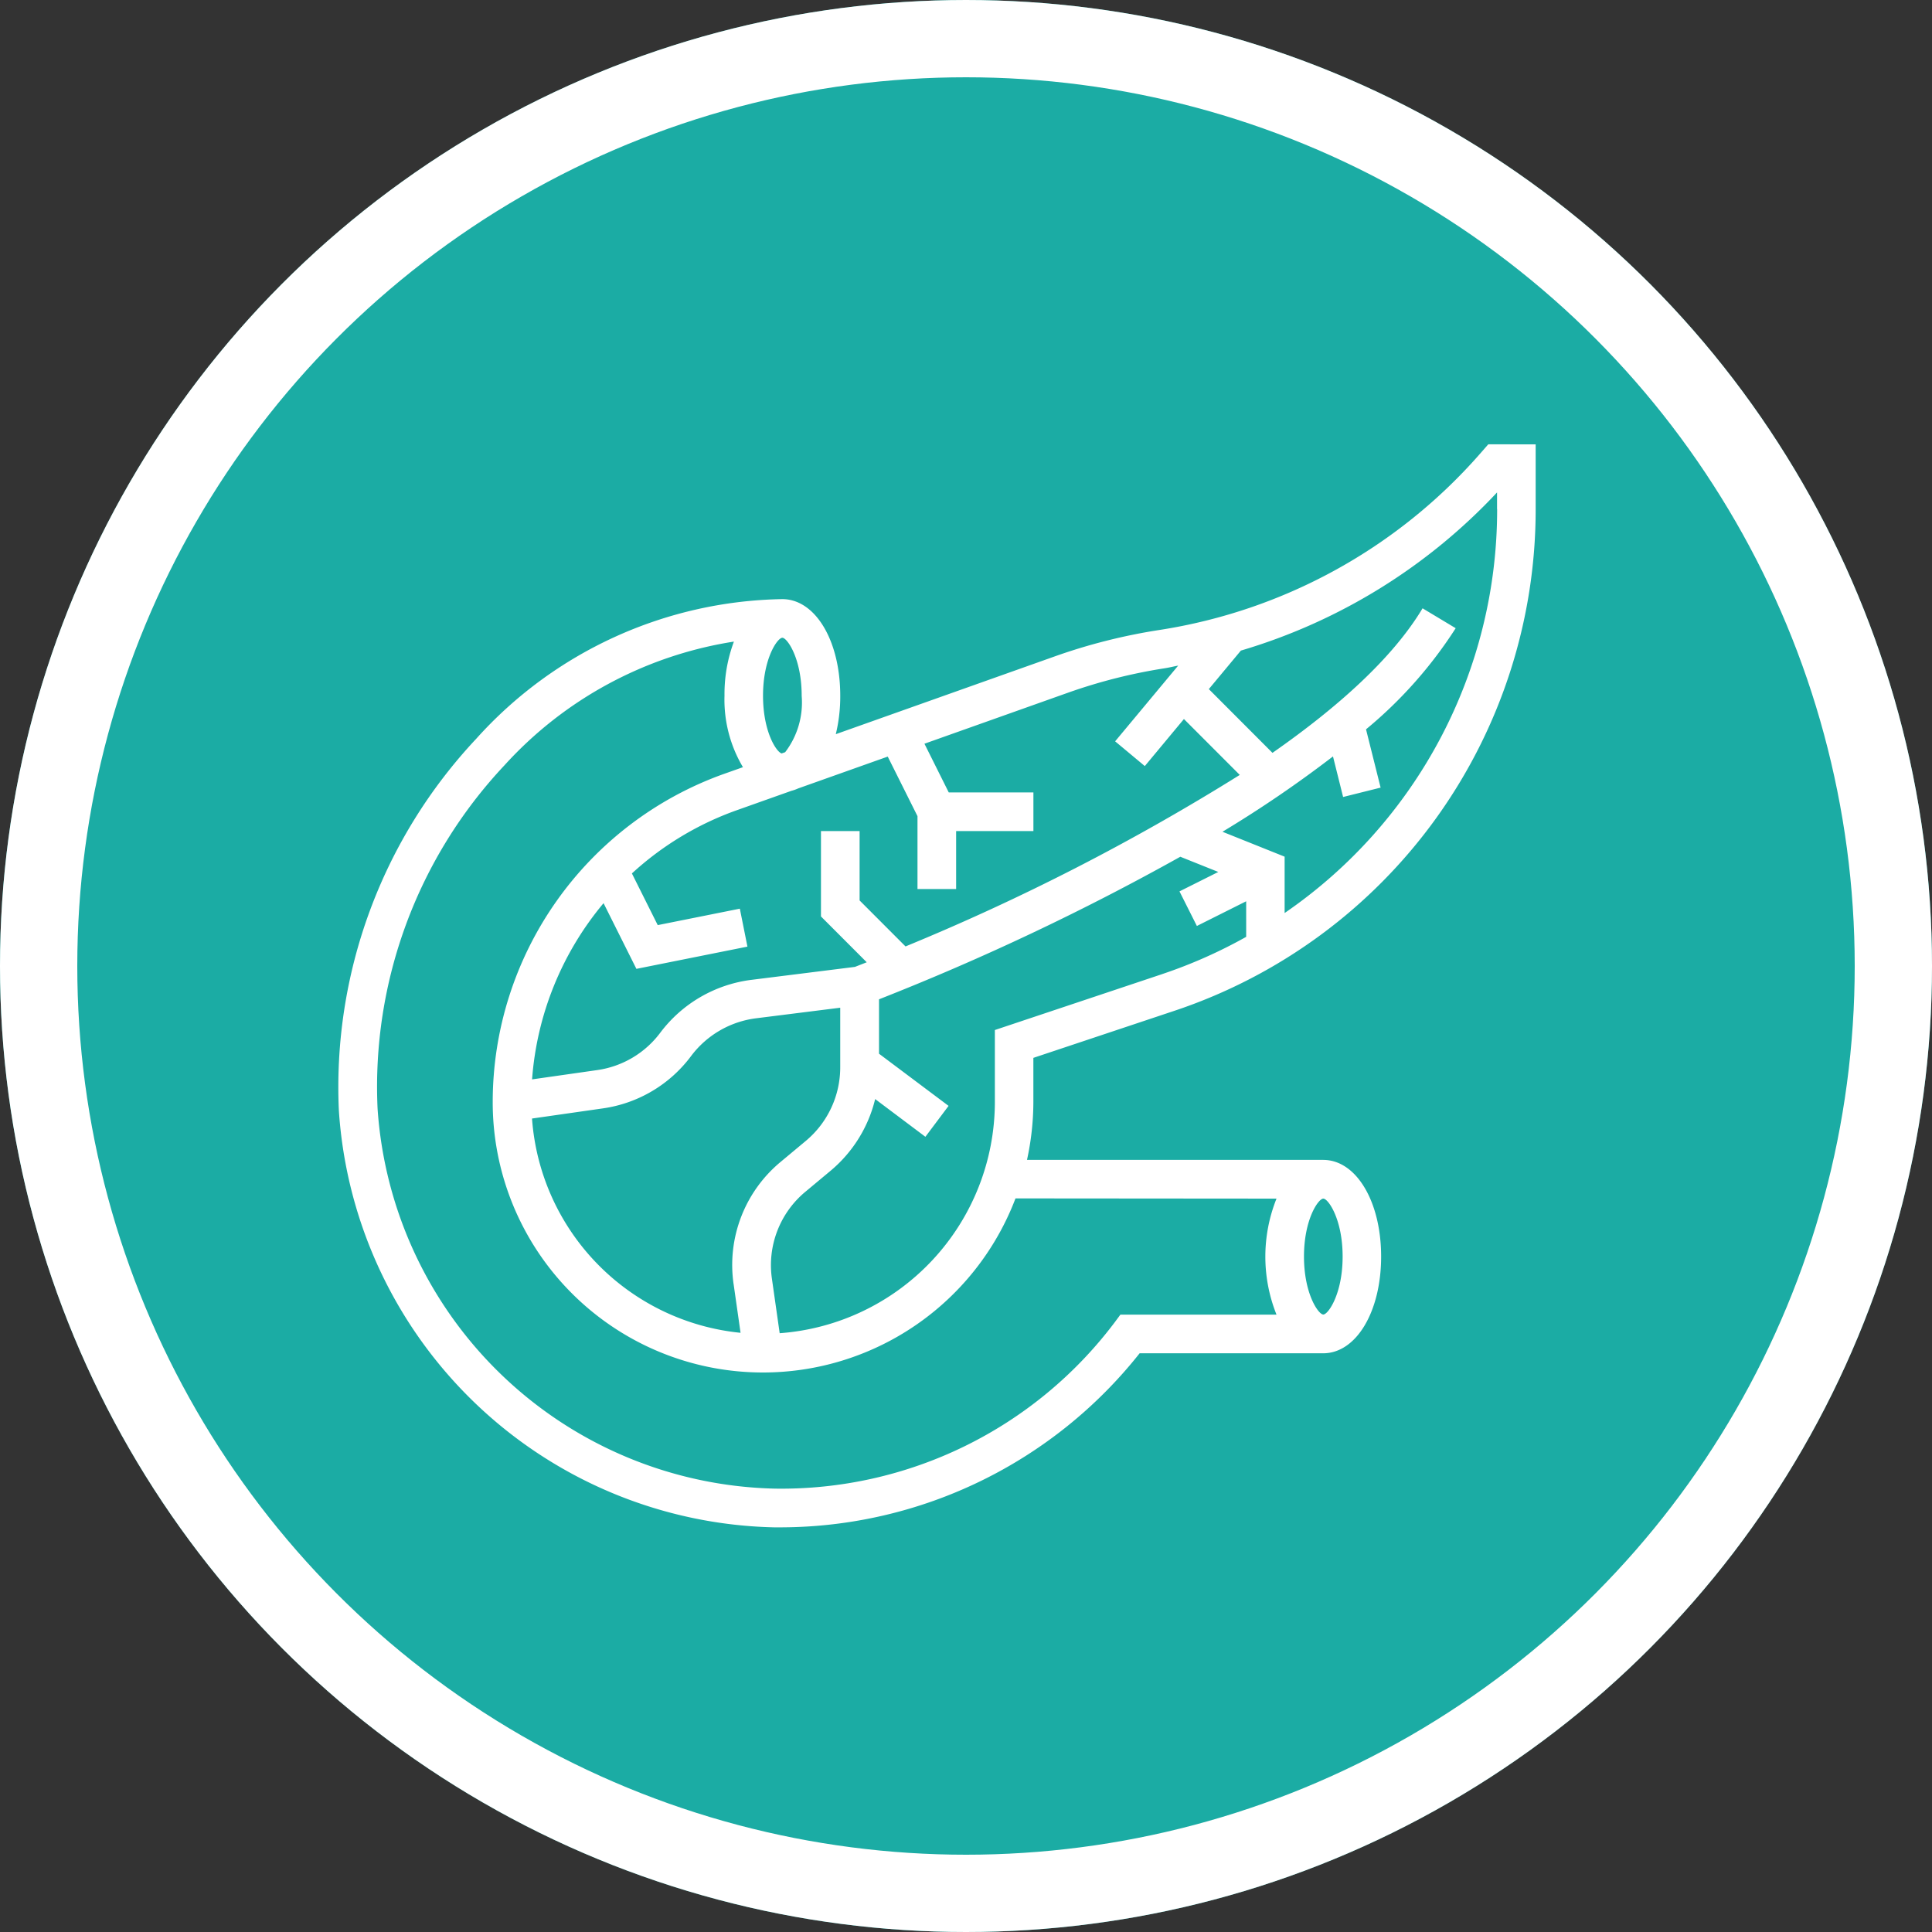 <svg xmlns="http://www.w3.org/2000/svg" width="100" height="100" viewBox="0 0 100 100"><rect x="0" y="0" width="100" height="100" fill="#333333" stroke="none"/><g fill="#1baca4" stroke="#fff" stroke-width="4"><circle cx="50" cy="50" r="50" stroke="none"/><circle cx="50" cy="50" r="48" fill="none"/></g><path d="M14810.683,2563.867a25.327,25.327,0,0,1-11,20.9v-2.917l-3.217-1.289a61.5,61.5,0,0,0,5.72-3.9l.524,2.1,1.941-.485-.755-3.017a22.576,22.576,0,0,0,4.641-5.234l-1.714-1.03c-1.558,2.6-4.422,5.146-7.769,7.482l-3.294-3.3,1.659-1.994a29.662,29.662,0,0,0,13.259-8.186v.859Zm-17.32,24.056-8.678,2.9v3.726a12.013,12.013,0,0,1-11.138,11.967l-.4-2.808a4.936,4.936,0,0,1,1.736-4.518l1.3-1.084a6.971,6.971,0,0,0,2.306-3.71l2.6,1.953,1.2-1.6-3.6-2.7v-2.816a128.082,128.082,0,0,0,15.595-7.379l1.966.787-2.009,1.006.9,1.79,2.552-1.278V2586a25.332,25.332,0,0,1-4.322,1.919Zm5.9,11.626a8.089,8.089,0,0,0,0,6.006h-8.081l-.3.405a21.6,21.6,0,0,1-17.585,8.6,21.09,21.09,0,0,1-20.563-19.675,24.287,24.287,0,0,1,6.563-17.759,20.254,20.254,0,0,1,11.881-6.408,7.769,7.769,0,0,0-.487,2.8,6.832,6.832,0,0,0,.955,3.7l-.979.347a18.039,18.039,0,0,0-11.973,16.973,13.987,13.987,0,0,0,27.059,5Zm3.422,3c0,1.939-.751,3-1,3s-1-1.065-1-3,.747-3,1-3,1,1.065,1,3m-28-29.03a4.23,4.23,0,0,1-.854,2.924l-.183.064c-.274-.081-.963-1.127-.963-2.988,0-1.938.753-3,1-3S14774.686,2571.584,14774.686,2573.522Zm-3.521,30.466.358,2.51a12.015,12.015,0,0,1-10.794-11.091l3.654-.523a6.9,6.9,0,0,0,4.583-2.716,4.984,4.984,0,0,1,3.354-1.949l4.362-.548v3.078a4.959,4.959,0,0,1-1.782,3.816l-1.3,1.084a6.928,6.928,0,0,0-2.436,6.338Zm17.3-30.619a27.716,27.716,0,0,1,5.04-1.272c.225-.035.444-.093.669-.133l-3.263,3.919,1.536,1.281,2.025-2.435,2.89,2.893a115.676,115.676,0,0,1-17.3,8.877l-2.377-2.38v-3.59h-2v4.418l2.369,2.372-.611.239-5.369.672a6.991,6.991,0,0,0-4.705,2.733,4.937,4.937,0,0,1-3.269,1.937l-3.368.481a16.049,16.049,0,0,1,3.7-9.121l1.7,3.4,5.747-1.151-.393-1.964-4.25.851-1.337-2.675a15.908,15.908,0,0,1,5.426-3.271l2.832-1.006a2.079,2.079,0,0,0,.35-.124l4.634-1.647,1.54,3.083v3.772h2v-3h4v-2h-4.382l-1.258-2.521Zm21.761-12.86-.42.48a27.693,27.693,0,0,1-16.6,9.13,29.746,29.746,0,0,0-5.408,1.364l-11.345,4.03a8.268,8.268,0,0,0,.23-1.99c0-2.853-1.29-5-3-5a21.756,21.756,0,0,0-15.85,7.237,26.332,26.332,0,0,0-7.1,19.255,23.1,23.1,0,0,0,22.522,21.552c.138,0,.273,0,.409,0a23.75,23.75,0,0,0,18.515-9.009h9.5c1.709,0,3-2.151,3-5.005s-1.29-5.005-3-5.005h-15.33a14.156,14.156,0,0,0,.33-3v-2.281l7.312-2.44a27.354,27.354,0,0,0,18.687-25.957v-3.357Z" transform="translate(-14733.191 -2537.509)" fill="#fff"/></svg>
